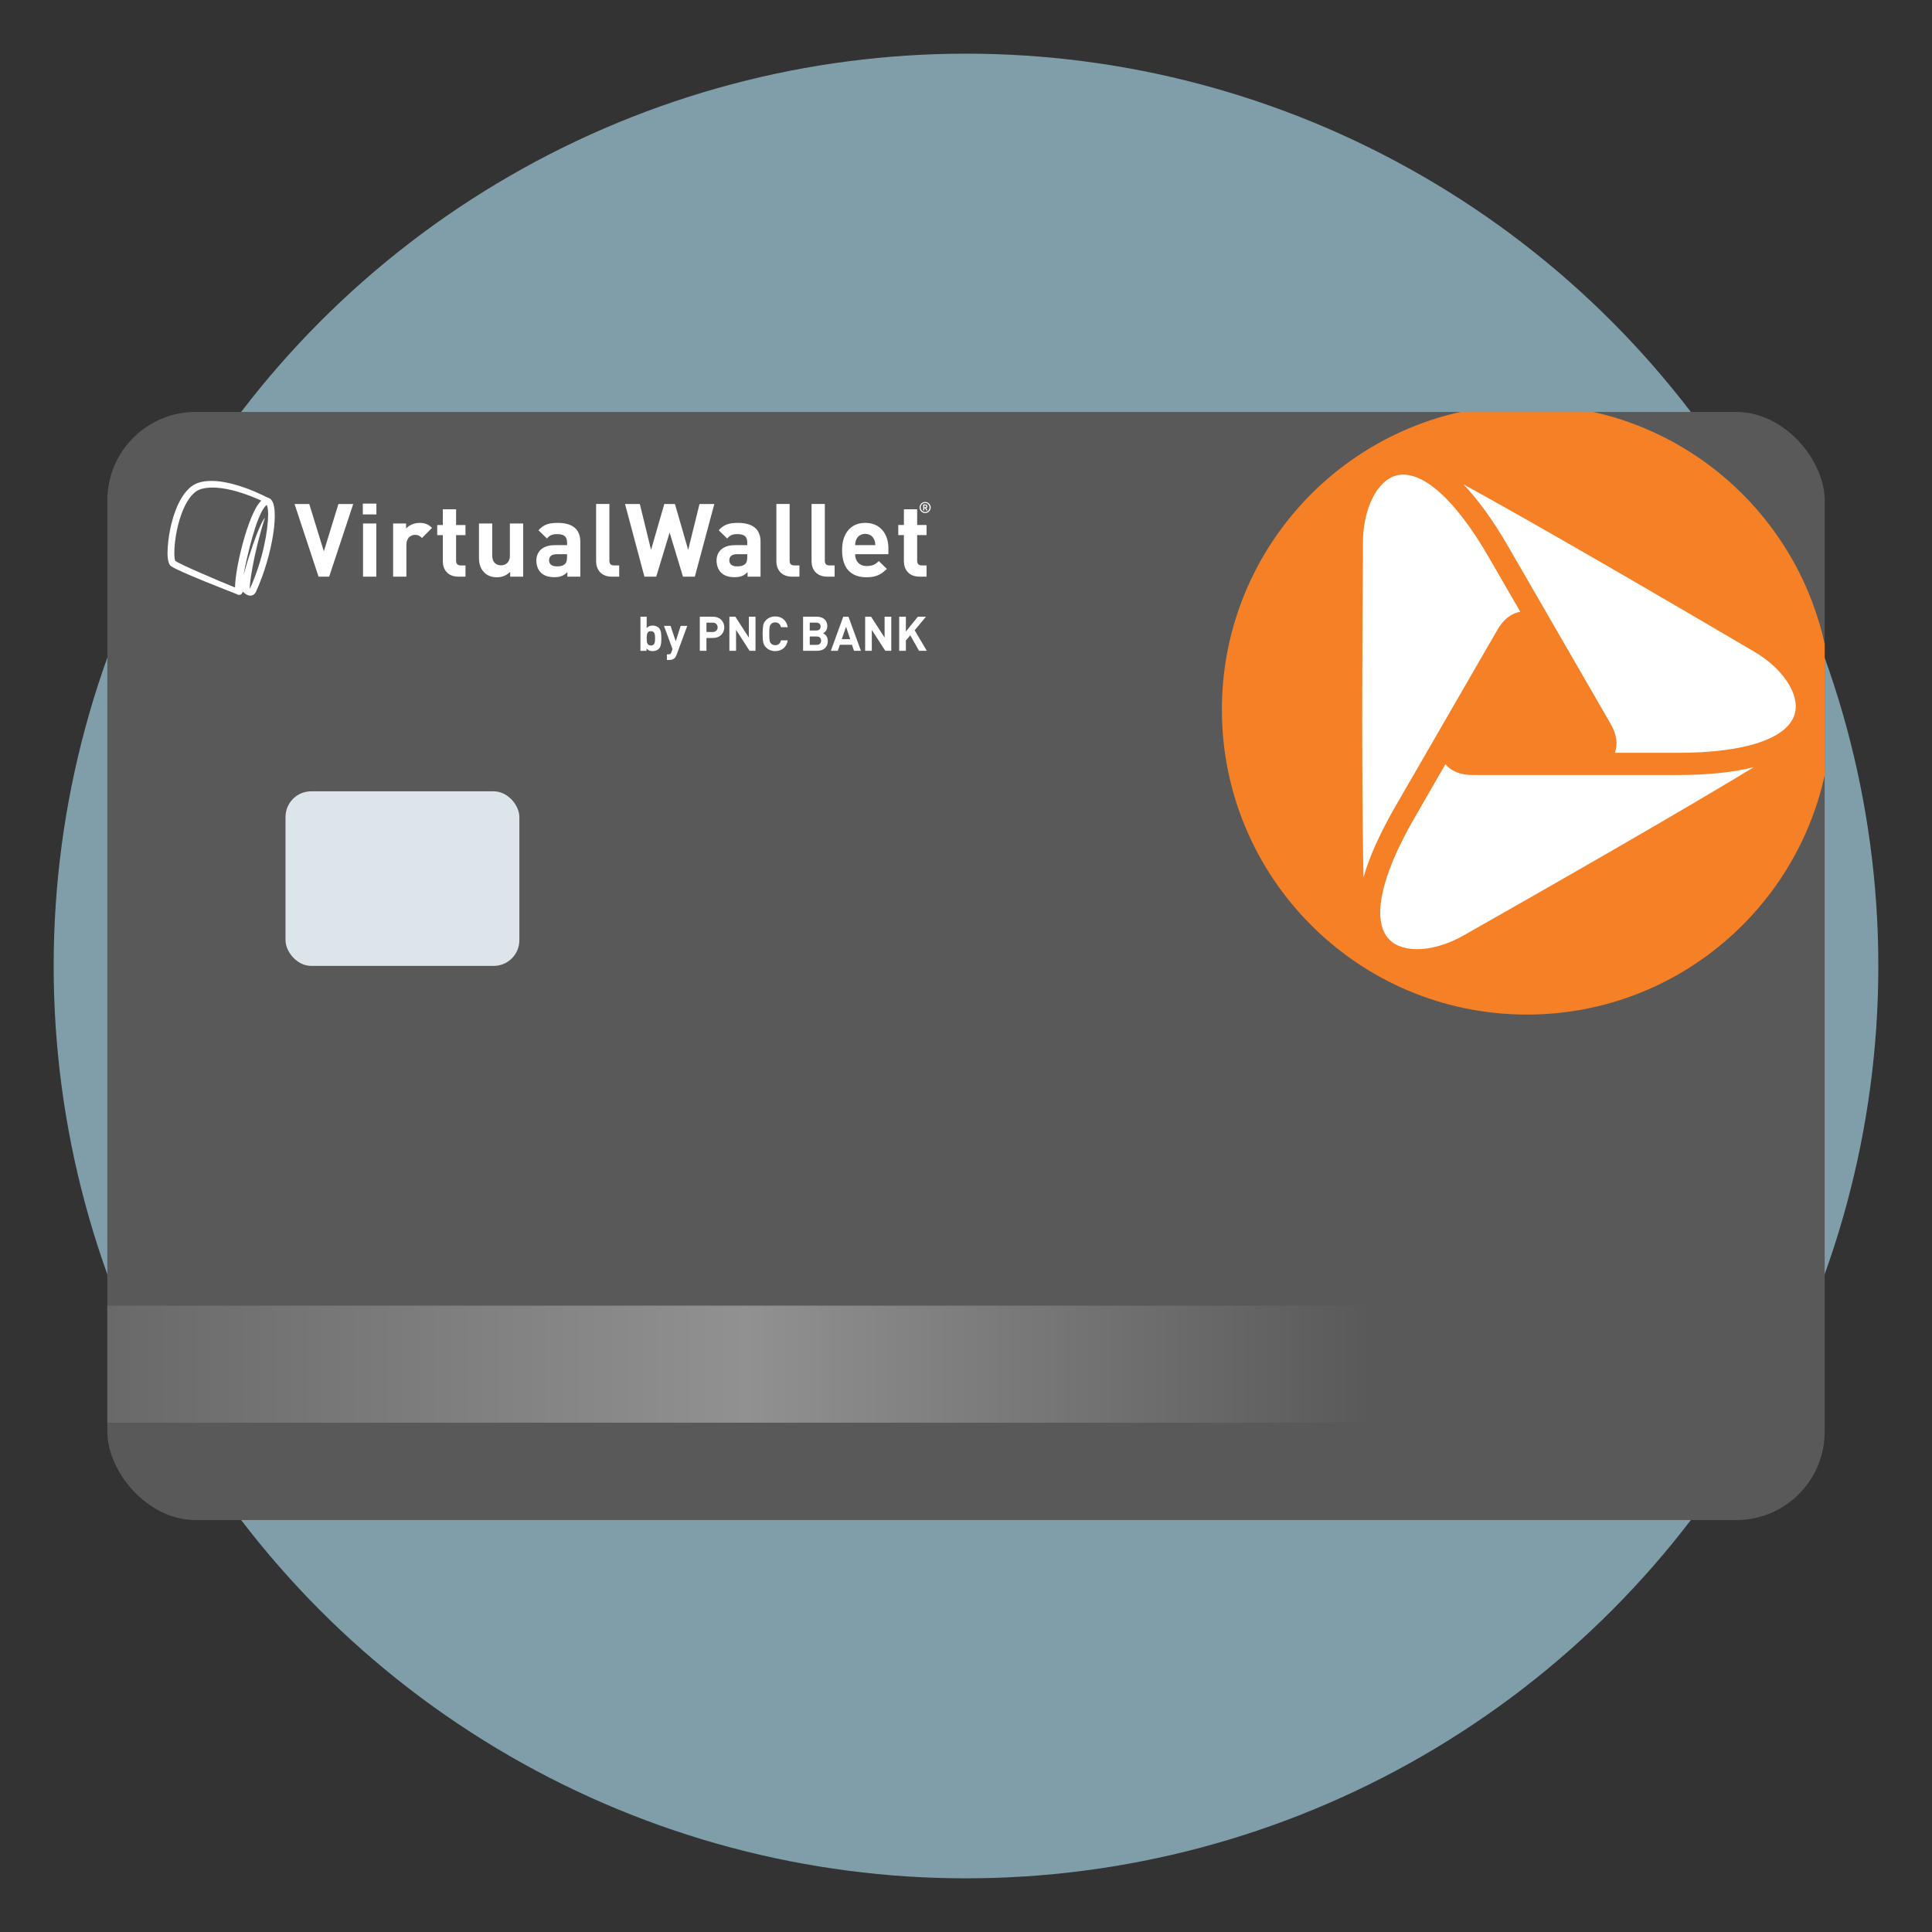 <svg height="180" viewBox="0 0 180 180" width="180" xmlns="http://www.w3.org/2000/svg" xmlns:xlink="http://www.w3.org/1999/xlink"><rect x="0" y="0" width="180" height="180" fill="#333333" stroke="none"/><linearGradient id="a" gradientTransform="matrix(1 0 0 -1 0 -1867.565)" gradientUnits="userSpaceOnUse" x1="10" x2="128.593" y1="-1994.662" y2="-1994.662"><stop offset="0" stop-color="#696969"/><stop offset=".502" stop-color="#919191"/><stop offset=".995" stop-color="#595959"/></linearGradient><circle cx="90" cy="90" fill="#b4e5fa" opacity=".6" r="85"/><rect fill="#595959" height="103.242" rx="8.234" width="160" x="10" y="38.379"/><rect fill="#dce5ea" height="16.265" rx="2.391" width="21.787" x="26.601" y="73.725"/><g fill="#fff"><path d="m24.668 47.224c.084-.101.141-.15.178-.176.086.129.135.434.135.885 0 1.431-.475 4.239-1.697 6.912-.091-.044.241-2.931 1.397-6.612 0 0-.632.584-2.002 5.355.368-1.925 1.185-5.388 1.988-6.365m-.488-.402c-1.315 1.599-2.628 7.742-2.195 8.424.089.139.246.203.401.164.072-.019.129-.037.243-.284.189.19.459.399.75.368.12-.013.341-.078.477-.378 1.573-3.437 2.268-8.043 1.305-8.645-.17-.107-.526-.204-.982.35"/><path d="m18.55 44.957c-1.749.514-2.476 3.257-2.708 4.413-.023.117-.562 2.848.074 3.363.588.477 5.807 2.482 6.345 2.702l-.241-.646c-1.98-.809-5.246-2.202-5.688-2.534-.056-.097-.091-.355-.091-.727 0-.866.181-2.325.67-3.655.334-.907.919-2.043 1.816-2.308 2.275-.669 6.047 1.281 6.084 1.301l.437-.341c-.164-.085-4.179-2.307-6.7-1.568"/><path d="m32.909 46.957h-1.379l-1.358 4.412-1.36-4.412h-1.369l2.235 6.77h.989l2.243-6.77zm2.15 1.816h-1.236v4.954h1.236zm.009-1.855h-1.265v1.009h1.265zm5.181 2.264c-.343-.343-.685-.465-1.169-.465-.533 0-1.009.247-1.246.532v-.476h-1.208v4.954h1.236v-2.984c0-.628.418-.913.798-.913.304 0 .466.105.656.294l.932-.941zm3.119 4.545v-1.046h-.447c-.294 0-.428-.162-.428-.446v-2.378h.874v-.941h-.874v-1.466h-1.236v1.466h-.522v.941h.522v2.453c0 .704.428 1.416 1.437 1.416h.675zm5.373 0v-4.954h-1.237v2.995c0 .676-.437.903-.827.903s-.817-.227-.817-.903v-2.995h-1.236v3.168c0 .541.105 1.007.504 1.407.275.276.675.437 1.169.437.455 0 .913-.17 1.235-.513v.456h1.208zm5.325 0v-3.261c0-1.16-.723-1.749-2.111-1.749-.827 0-1.301.152-1.786.685l.789.769c.257-.293.475-.408.952-.408.655 0 .922.237.922.78v.248h-1.169c-1.151 0-1.692.645-1.692 1.435 0 .437.141.837.408 1.112.294.294.704.438 1.265.438.571 0 .884-.143 1.216-.476v.428h1.207zm-1.236-1.826c0 .304-.048.504-.18.628-.219.208-.438.237-.78.237-.485 0-.715-.228-.715-.571 0-.351.248-.561.695-.561h.98zm4.859 1.824v-1.046h-.475c-.314 0-.438-.152-.438-.446v-5.278h-1.236v5.353c0 .704.428 1.416 1.446 1.416h.704z"/><path d="m66.551 46.957h-1.378l-1.057 4.27-1.234-4.27h-.99l-1.235 4.27-1.046-4.27h-1.379l1.807 6.77h1.102l1.246-4.108 1.245 4.108h1.104l1.816-6.77zm4.307 6.77v-3.261c0-1.16-.724-1.749-2.111-1.749-.828 0-1.303.152-1.788.685l.79.769c.256-.293.475-.408.95-.408.657 0 .922.237.922.78v.248h-1.168c-1.151 0-1.693.645-1.693 1.435 0 .437.142.837.409 1.112.294.294.703.438 1.265.438.57 0 .884-.143 1.216-.476v.428h1.208zm-1.238-1.826c0 .304-.046.504-.18.628-.219.208-.438.237-.78.237-.485 0-.713-.228-.713-.571 0-.351.248-.561.694-.561h.979zm4.86 1.824v-1.046h-.475c-.314 0-.437-.152-.437-.446v-5.278h-1.235v5.353c0 .704.427 1.416 1.444 1.416h.704zm3.28 0v-1.046h-.475c-.314 0-.437-.152-.437-.446v-5.278h-1.236v5.353c0 .704.427 1.416 1.445 1.416h.703zm5.01-2.091v-.553c0-1.359-.78-2.367-2.158-2.367-1.285 0-2.158.913-2.158 2.529 0 2.006 1.122 2.539 2.29 2.539.895 0 1.379-.276 1.883-.779l-.751-.732c-.315.314-.581.465-1.123.465-.695 0-1.084-.465-1.084-1.102h3.1zm-1.218-.846h-1.882c.009-.22.037-.352.113-.533.134-.294.41-.513.828-.513s.695.218.827.513c.076.181.104.314.113.533m4.773 2.937v-1.046h-.447c-.295 0-.428-.162-.428-.446v-2.378h.875v-.941h-.875v-1.466h-1.234v1.466h-.523v.941h.523v2.453c0 .704.427 1.416 1.436 1.416h.674z"/><path d="m60.642 58.806c-.349 0-.392.286-.392.664s.044.67.392.67.391-.291.391-.67-.044-.664-.391-.664m.736 1.647c-.129.129-.34.21-.567.21-.245 0-.42-.067-.579-.245v.218h-.563v-3.178h.581v1.058c.151-.169.326-.233.561-.233.228 0 .438.081.567.211.231.231.237.628.237.977s-.005.75-.237.982"/><path d="m63.034 61.01c-.049.129-.103.227-.174.299-.134.133-.308.178-.5.178h-.227v-.522h.135c.164 0 .231-.04.29-.21l.098-.286-.795-2.16h.613l.481 1.438.465-1.438h.612l-.996 2.7h-.001z"/><path d="m66.4 58.011h-.581v.87h.581c.28 0 .459-.174.459-.433s-.178-.437-.459-.437m.03 1.428h-.612v1.196h-.62v-3.177h1.231c.656 0 1.049.451 1.049.991s-.393.99-1.049.99"/><path d="m69.835 60.635-1.258-1.95v1.95h-.622v-3.178h.555l1.259 1.945v-1.945h.62v3.178z"/><path d="m72.223 60.662c-.34 0-.625-.116-.858-.348-.138-.138-.223-.299-.259-.477s-.053-.442-.053-.79.017-.611.053-.79c.036-.182.121-.339.259-.477.233-.231.518-.347.858-.347.612 0 1.061.357 1.169 1.004h-.63c-.066-.273-.237-.451-.535-.451-.169 0-.303.053-.398.166-.129.137-.156.281-.156.896s.026.759.156.897c.095.112.229.166.398.166.298 0 .469-.18.535-.451h.63c-.107.647-.563 1.003-1.169 1.003"/><path d="m76.089 59.3h-.647v.78h.647c.28 0 .413-.178.413-.393 0-.213-.133-.388-.413-.388m-.041-1.289h-.606v.732h.606c.262 0 .41-.147.41-.366 0-.218-.147-.366-.41-.366m.103 2.624h-1.33v-3.178h1.277c.62 0 .981.349.981.893 0 .353-.231.58-.393.656.192.089.438.29.438.713 0 .594-.406.915-.973.915"/><path d="m78.824 58.395-.402 1.155h.79zm.74 2.24-.188-.563h-1.129l-.192.563h-.646l1.155-3.177h.486l1.161 3.177z"/><path d="m82.481 60.635-1.257-1.95v1.95h-.62v-3.178h.553l1.259 1.945v-1.945h.622v3.178h-.555z"/><path d="m85.624 60.635-.817-1.446-.409.491v.955h-.622v-3.178h.622v1.383l1.118-1.383h.754l-1.052 1.263 1.128 1.914h-.723z"/><path d="m86.209 47.09h-.095v.169h.095c.057 0 .091-.038.091-.083 0-.049-.034-.086-.091-.086m.091.47-.112-.22h-.073v.22h-.102v-.557h.209c.105 0 .181.078.181.172 0 .078-.049.129-.109.151l.123.233h-.117zm-.106-.699c-.232 0-.415.185-.415.422 0 .233.183.419.415.419.23 0 .41-.186.41-.419 0-.237-.18-.422-.41-.422m0 .939c-.286 0-.517-.231-.517-.516s.231-.516.517-.516c.284 0 .516.231.516.516s-.233.516-.516.516"/></g><path d="m10 121.643h118.593v10.907h-118.593z" fill="url(#a)"/><path d="m142.258 39.563c-14.664 0-26.552 11.886-26.552 26.55s11.888 26.548 26.552 26.548 26.546-11.889 26.546-26.548-11.891-26.55-26.546-26.55" fill="#fff"/><path d="m170 59.988c-2.372-10.789-10.872-19.277-21.662-21.632h-12.163c-12.771 2.786-22.335 14.151-22.335 27.756 0 15.689 12.724 28.414 28.418 28.414 13.582 0 24.939-9.544 27.742-22.291v-12.248zm-42.968 21.648c-.091-4.373-.18-13.152-.05-30.15v-.955c.013-3.133 1.312-5.748 3.091-6.225 2.335-.622 5.483 2.155 8.635 7.614l2.934 5.076c-.856.151-1.572.713-2.132 1.686l-9.569 16.561c-1.385 2.423-2.362 4.586-2.904 6.491 0-.037-.007-.064-.007-.097h.001zm36.274-10.105c-3.733 2.268-11.288 6.739-26.086 15.132l-.833.47c-2.71 1.563-5.624 1.733-6.926.423-1.706-1.703-.873-5.823 2.278-11.274l2.927-5.085c.559.667 1.409 1.009 2.522 1.009h19.127c2.79 0 5.152-.246 7.069-.728-.03.02-.05.034-.08.052zm-6.989-1.393h-5.868c.298-.823.174-1.72-.385-2.692l-9.562-16.556c-1.399-2.421-2.793-4.34-4.162-5.766.023.015.047.034.077.042 3.834 2.099 11.472 6.414 26.126 15.023l.843.494c2.704 1.568 4.323 4.005 3.837 5.792-.626 2.324-4.603 3.664-10.907 3.664z" fill="#f58025"/></svg>